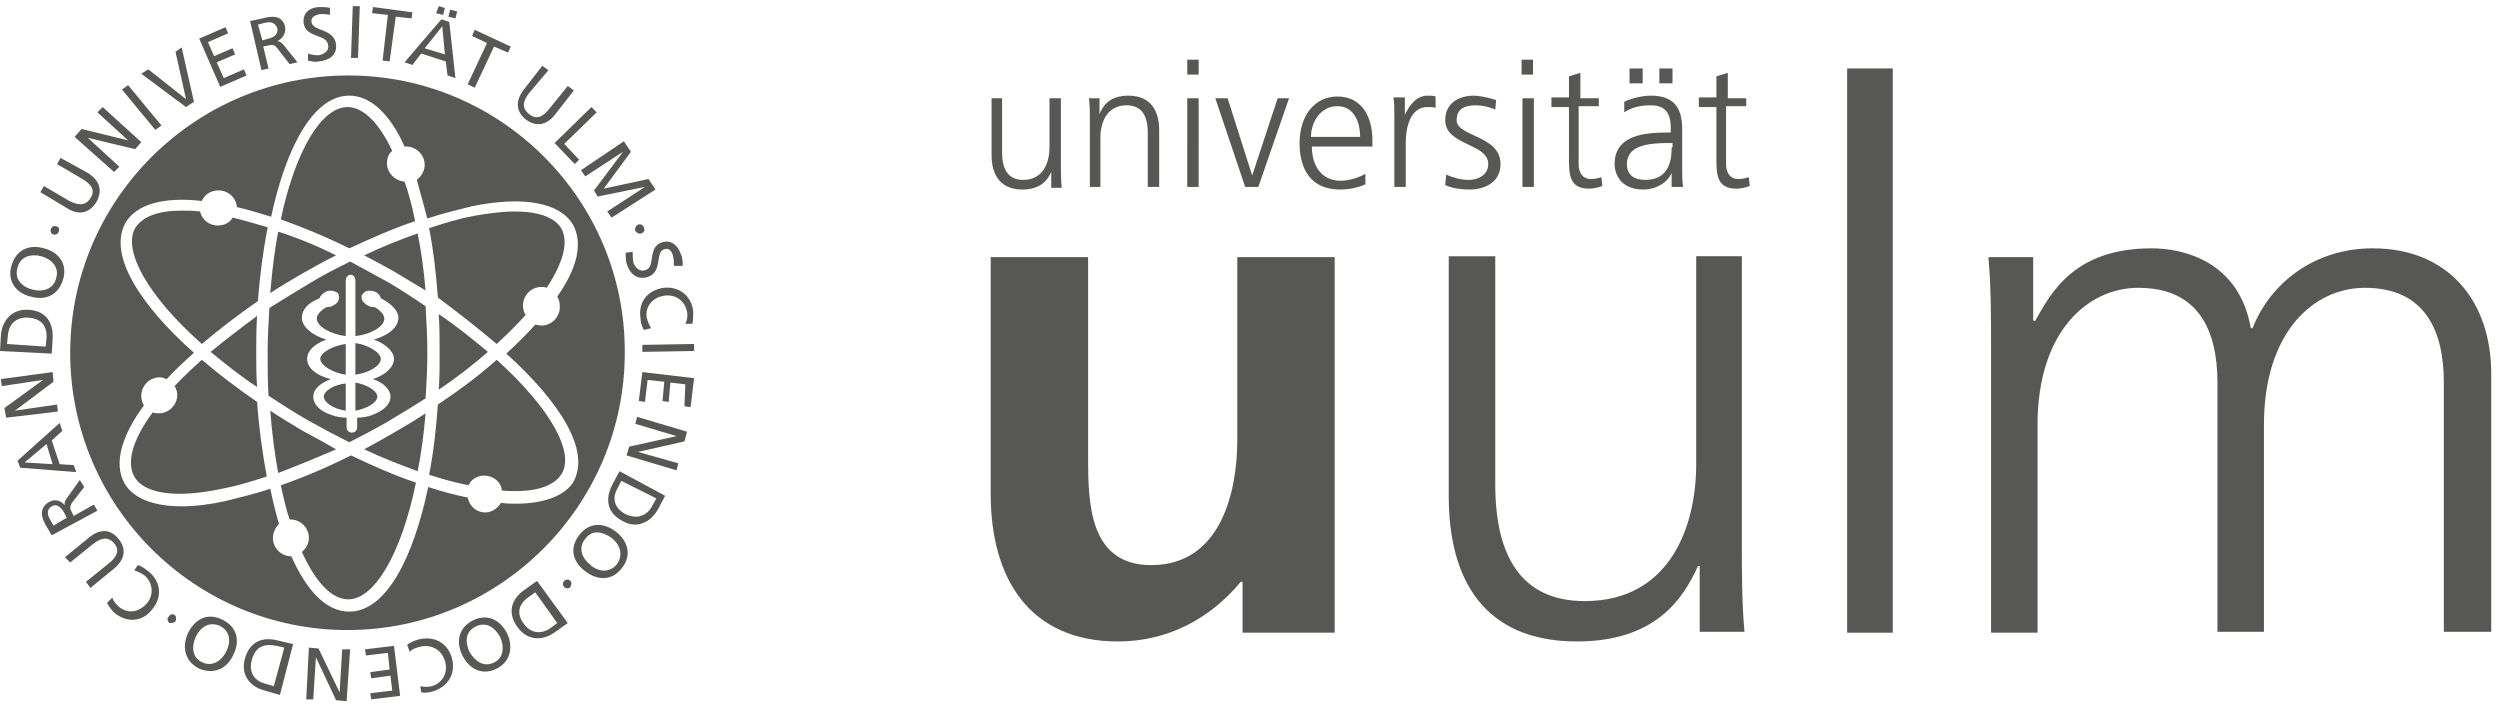 <?xml version="1.0" encoding="utf-8"?>
<!-- Generator: Adobe Illustrator 25.1.0, SVG Export Plug-In . SVG Version: 6.00 Build 0)  -->
<svg version="1.1" id="Ebene_1" xmlns="http://www.w3.org/2000/svg" xmlns:xlink="http://www.w3.org/1999/xlink" x="0px" y="0px"
	 viewBox="0 0 284.9 80.8" style="enable-background:new 0 0 284.9 80.8;" xml:space="preserve">
<style type="text/css">
	.st0{fill:#575756;}
</style>
<g>
	<g>
		<path class="st0" d="M152.1,29.3H141v20.9c0,5.5-1.7,14.2-9.8,14.2c-7.1,0-7.2-7.1-7.2-12.3V29.3h-11.1v27
			c0,9.6,4.4,16.8,14.5,16.8c5.8,0,10.6-2.7,14-6.8h0.2v5.8h10.5V29.3z"/>
	</g>
	<rect x="210.5" y="7.8" class="st0" width="5.2" height="64.3"/>
	<g>
		<path class="st0" d="M199.2,11.2h-2.3V8.3l-1.3,0.4v2.4h-2v1.1h2v5.9c0,1.9,0.1,3.4,2.3,3.4c0.6,0,1.2-0.2,1.5-0.3l-0.1-1
			c-0.4,0.1-0.7,0.2-1.2,0.2c-1,0-1.4-0.8-1.4-1.7v-6.6h2.3V11.2z M185.7,9.5h1.5V7.8h-1.5V9.5z M189.1,9.5h1.5V7.8h-1.5V9.5z
			 M190.5,16.8c0,1.1-0.1,3.7-3,3.7c-1.2,0-2.1-0.5-2.1-1.8c0-2.2,2.6-2.4,4.8-2.4h0.4V16.8z M190.6,21.3h1.2
			c-0.1-0.7-0.1-1.3-0.1-2.1v-4.5c0-2.6-1.1-3.8-3.6-3.8c-0.9,0-2.2,0.3-3,0.7v1.2c0.9-0.6,1.9-0.8,3-0.8c1.7,0,2.3,0.9,2.3,2.6v0.5
			h-0.2c-2.6,0-6.2,0.2-6.2,3.6c0,0.9,0.5,2.9,3.3,2.9c1.3,0,2.7-0.7,3.2-1.9h0V21.3z M182.4,11.2h-2.3V8.3l-1.3,0.4v2.4h-2v1.1h2
			v5.9c0,1.9,0.1,3.4,2.3,3.4c0.6,0,1.2-0.2,1.5-0.3l-0.1-1c-0.4,0.1-0.7,0.2-1.2,0.2c-1,0-1.4-0.8-1.4-1.7v-6.6h2.3V11.2z
			 M174.7,6.8h-1.3v1.7h1.3V6.8z M173.5,21.3h1.3V11.2h-1.3V21.3z M164.7,21.1c0.9,0.4,1.9,0.5,2.8,0.5c1.5,0,3.5-0.7,3.5-2.9
			c0-3.3-5-3.1-5-5c0-1.3,0.9-1.7,2.2-1.7c0.7,0,1.6,0.2,2.2,0.5l0.1-1.1c-0.9-0.3-2-0.5-2.5-0.5c-1.7,0-3.3,0.8-3.3,2.8
			c0,2.9,4.9,2.6,4.9,5c0,1.2-1.1,1.8-2.2,1.8c-1,0-1.9-0.3-2.6-0.6L164.7,21.1z M158.9,21.3h1.3v-5c0-1.8,0.5-4.1,2.5-4.1
			c0.3,0,0.7,0,0.9,0.1v-1.3c-0.2-0.1-0.6-0.1-0.9-0.1c-1.3,0-2.1,1.1-2.6,2.2h0v-2h-1.3c0.1,0.7,0.1,1.2,0.1,2.3V21.3z M149.4,15.6
			c0-1.7,1.1-3.5,3-3.5c1.9,0,2.6,1.8,2.6,3.5H149.4z M155.6,19.8c-0.6,0.4-1.9,0.8-2.8,0.8c-2.2,0-3.3-1.7-3.3-3.9h6.9V16
			c0-2.7-1.2-5-4-5c-2.6,0-4.3,2.2-4.3,5.3c0,3,1.3,5.3,4.6,5.3c0.9,0,2.1-0.2,2.9-0.6V19.8z M146.9,11.2h-1.3l-2.9,8.8h0l-2.8-8.8
			h-1.4l3.4,10.1h1.5L146.9,11.2z M136.6,6.8h-1.3v1.7h1.3V6.8z M135.3,21.3h1.3V11.2h-1.3V21.3z M124.1,21.3h1.3v-5.6
			c0-1.7,0.7-3.7,3-3.7c1.7,0,2.4,1.2,2.4,3.1v6.2h1.3v-6.5c0-2.2-1-3.9-3.5-3.9c-2.1,0-2.9,1.1-3.3,2.1h0v-1.8h-1.2
			c0.1,0.8,0.1,1.6,0.1,2.4V21.3z M120.9,11.2h-1.3v5.6c0,1.7-0.7,3.7-3,3.7c-1.7,0-2.4-1.2-2.4-3.1v-6.2H113v6.5
			c0,2.2,1,3.9,3.5,3.9c2.1,0,2.9-1.1,3.3-2h0v1.8h1.2c-0.1-0.8-0.1-1.6-0.1-2.4V11.2z"/>
	</g>
	<path class="st0" d="M198.6,29.2h-5.3v23.7c0,7.1-3,15.6-12.7,15.6c-7.3,0-10.2-5.2-10.2-13.3v-26h-5.3v27.4
		c0,9.4,4,16.5,14.6,16.5c8.9,0,12.1-4.8,13.8-8.6h0.2V72h5.1c-0.3-3.4-0.3-6.8-0.3-10.1V29.2z"/>
	<path class="st0" d="M283.9,72.1V42.6c0-8.3-4.9-14.3-13.5-14.3c-6.7,0-11.7,4-13.7,9.1h-0.2c-1.3-7.5-7.5-9.1-11.3-9.1
		c-9.1,0-11.6,5.4-13.3,8.3l-0.2-0.1v-7.2h-5.1c0.3,3.4,0.3,6.8,0.3,10.1v32.7h5.3V48.4c0-10.6,5.7-15.6,11.5-15.6
		c6.8,0,9,4.8,9,10.8v28.4h5.3V48.4c0-10.6,5.7-15.6,11.5-15.6c6.8,0,9,4.8,9,10.8v28.4H283.9z"/>
</g>
<path class="st0" d="M32,55.3c0.3,1.4,0.6,2.7,1,3.9c0,0,0,0,0.1,0c1.1,0,2.1,0.9,2.1,2.1c0,0.6-0.3,1.2-0.8,1.6
	c1.6,3.5,3.4,5.4,5.3,5.4c2.9,0,6-5,7.7-13.3c-2.4-0.8-4.9-1.9-7.4-3.1C37.2,53.3,34.6,54.4,32,55.3"/>
<path class="st0" d="M34.5,49.1c-1.2-0.7-2.5-1.5-3.7-2.3c0.2,2.6,0.5,4.9,0.9,7.1c2.1-0.8,4.3-1.7,6.6-2.7
	C37.1,50.5,35.8,49.8,34.5,49.1"/>
<path class="st0" d="M45,31c1.2,0.7,2.3,1.4,3.5,2.1c-0.2-2.3-0.5-4.5-0.9-6.5c-2,0.7-4,1.5-6.1,2.5C42.6,29.7,43.8,30.3,45,31"/>
<path class="st0" d="M24.8,25.7c-1,0-1.8-0.7-2-1.6c-0.8-0.1-1.5-0.1-2.1-0.1c-2.7,0-4.5,0.7-5.3,2c-1.4,2.5,1.3,7.6,7.6,13.2
	c2-1.7,4.1-3.3,6.4-4.9c0.2-2.9,0.6-5.8,1.1-8.4c-1.4-0.4-2.7-0.8-4-1.1C26.2,25.4,25.5,25.7,24.8,25.7"/>
<path class="st0" d="M41.5,51.2c2.1,1,4.2,1.8,6.1,2.5c0.4-2,0.7-4.2,0.9-6.6c-1.2,0.8-2.4,1.5-3.6,2.2C43.7,50,42.6,50.6,41.5,51.2
	"/>
<path class="st0" d="M47.3,25.2c-0.3-1.6-0.7-3.1-1.2-4.5c-1.1-0.1-2-1-2-2.1c0-0.6,0.2-1.1,0.6-1.4c-1.5-3.2-3.3-5-5.1-5
	c-2.9,0-5.9,4.8-7.6,12.8c2.5,0.9,5.2,2,7.8,3.3C42.4,27.1,44.9,26,47.3,25.2"/>
<path class="st0" d="M24,40.1c1.6,1.3,3.3,2.7,5.3,4c-0.1-1.3-0.1-2.6-0.1-3.9c0-1.4,0-2.8,0.1-4.2C27.4,37.4,25.6,38.8,24,40.1"/>
<path class="st0" d="M38.3,29.1c-2.2-1.1-4.4-2-6.6-2.7c-0.4,2.1-0.7,4.5-0.9,7c1.2-0.8,2.4-1.5,3.6-2.2
	C35.7,30.5,37,29.7,38.3,29.1"/>
<path class="st0" d="M23,41c-1.1,1-2.2,2-3.1,3c0.2,0.3,0.3,0.7,0.3,1c0,1.1-0.9,2.1-2.1,2.1c-0.2,0-0.5,0-0.7-0.1
	c-2.3,3.1-3,5.7-2.1,7.3c1.1,2,4.8,2.5,10,1.4c1.6-0.3,3.3-0.8,5.1-1.4c-0.5-2.7-0.9-5.6-1.1-8.5C27.1,44.3,25,42.7,23,41"/>
<path class="st0" d="M36.9,45.2c0,0.6,1,1.4,2.5,1.6c0,0,0,0,0,0v-3.1C38.2,43.8,36.9,44.5,36.9,45.2"/>
<path class="st0" d="M55.6,40.1c-1.7-1.4-3.5-2.9-5.6-4.3c0.1,1.5,0.1,3,0.1,4.4c0,1.4,0,2.8-0.1,4.2C52.1,43,54,41.5,55.6,40.1"/>
<path class="st0" d="M56.6,41c-2,1.8-4.3,3.5-6.7,5.1c-0.2,2.8-0.5,5.5-1,8c1.5,0.5,3,0.9,4.5,1.2c0.3-0.7,1-1.1,1.8-1.1
	c1,0,1.9,0.7,2,1.7c3.5,0.3,5.9-0.4,6.8-1.9C65.5,51.6,62.8,46.6,56.6,41"/>
<path class="st0" d="M58.8,57.4c-0.6,0-1.1,0-1.7-0.1c-0.4,0.6-1,1.1-1.8,1.1c-1,0-1.8-0.7-2-1.7c-1.5-0.3-3-0.7-4.5-1.2
	c-1.7,8.1-4.8,14.2-9,14.2c-2.7,0-4.9-2.5-6.6-6.3c0,0,0,0,0,0c-1.1,0-2.1-0.9-2.1-2.1c0-0.6,0.3-1.2,0.7-1.6c-0.4-1.3-0.7-2.6-1-4
	c-1.8,0.6-3.5,1-5.1,1.4c-1.8,0.4-3.5,0.6-5,0.6c-3.2,0-5.5-0.9-6.5-2.6c-1.3-2.3-0.3-5.5,2.2-8.9c-0.2-0.3-0.3-0.7-0.3-1.1
	c0-1.1,0.9-2.1,2.1-2.1c0.3,0,0.5,0.1,0.8,0.2c0.9-1,2-2,3.1-3c-6.2-5.5-9.8-11.2-7.8-14.8c1.2-2.1,4.3-3,8.7-2.5
	c0.3-0.7,1-1.2,1.9-1.2c1.1,0,2,0.8,2.1,1.9c1.3,0.3,2.6,0.7,3.9,1.1c1.7-7.9,4.8-13.8,8.9-13.8c2.5,0,4.7,2.2,6.3,5.8
	c0.1,0,0.2,0,0.2,0c1.1,0,2.1,0.9,2.1,2.1c0,0.7-0.4,1.3-0.9,1.7c0.4,1.4,0.8,2.9,1.2,4.4c1.8-0.6,3.5-1,5.1-1.4
	c5.9-1.2,10-0.4,11.5,2.1c1.2,2.2,0.4,5.1-1.8,8.2c0.2,0.3,0.3,0.7,0.3,1.2c0,1.1-0.9,2.1-2.1,2.1c-0.3,0-0.5-0.1-0.7-0.1
	c-1,1.1-2.1,2.2-3.3,3.3c6.1,5.5,9.7,11.1,7.6,14.7C64.3,56.5,62,57.4,58.8,57.4 M39.7,8.6C22.2,8.6,8,22.8,8,40.2
	c0,17.5,14.2,31.6,31.6,31.6s31.6-14.2,31.6-31.6C71.3,22.8,57.1,8.6,39.7,8.6"/>
<path class="st0" d="M56.6,39.2c1.2-1.1,2.3-2.2,3.3-3.3c-0.2-0.3-0.3-0.7-0.3-1.1c0-1.1,0.9-2.1,2.1-2.1c0.2,0,0.4,0,0.6,0.1
	c1.9-2.9,2.5-5.2,1.7-6.7c-0.7-1.3-2.6-2-5.3-2c-1.4,0-3,0.2-4.7,0.5c-1.6,0.3-3.3,0.8-5.1,1.4c0.5,2.5,0.8,5.2,1,7.9
	C52.3,35.7,54.6,37.5,56.6,39.2"/>
<path class="st0" d="M36.5,40.9c0,0.7,1.4,1.6,2.9,1.8v-3.5C37.9,39.4,36.5,40.2,36.5,40.9"/>
<path class="st0" d="M44.9,40.9c0,0.9-0.9,1.8-2.4,2.3c1.2,0.4,2,1.2,2,2c0,0.9-0.8,1.6-2.1,2.1c-0.2,0.1-1,0.3-1.7,0.3c0,0,0,0,0,0
	c0,0,0,0,0,0v1.1c0,0.3-0.2,0.6-0.6,0.6c-0.3,0-0.6-0.2-0.6-0.6v-1.1c0,0,0,0,0,0c0,0,0,0,0,0c-0.7,0-1.5-0.2-1.7-0.3
	c-1.3-0.4-2.1-1.2-2.1-2.1c0-0.8,0.7-1.5,2-2C36,42.8,35,41.9,35,40.9c0-0.9,0.8-1.7,2.2-2.2c-1.7-0.5-2.8-1.5-2.8-2.5
	c0-0.9,0.7-1.7,2-2.2c0.1-0.3,0.4-0.6,0.8-0.8c0.3-0.1,0.6-0.1,0.9,0c0.3,0.1,0.5,0.2,0.5,0.5c0.1,0.2,0,0.5-0.1,0.7
	c-0.2,0.2-0.4,0.4-0.7,0.5c-0.2,0.1-0.4,0.1-0.6,0.1c-0.7,0.4-1.1,0.9-1.1,1.3c0,0.9,1.6,1.8,3.3,2v-6.3c0-0.4,0.2-0.6,0.5-0.7
	c0.4,0,0.6,0.3,0.6,0.7v6.3c1.8-0.2,3.3-1.1,3.3-2c0-0.4-0.4-0.9-1.1-1.3c-0.2,0-0.4,0-0.6-0.1c-0.3-0.1-0.5-0.3-0.7-0.5
	c-0.2-0.2-0.2-0.5-0.2-0.7c0.1-0.2,0.3-0.4,0.5-0.5c0.3-0.1,0.6-0.1,0.9,0c0.4,0.1,0.7,0.4,0.8,0.8c1.2,0.6,2,1.4,2,2.2
	c0,1.1-1.1,2-2.8,2.5C44,39.2,44.9,40.1,44.9,40.9 M44.3,32.2c-1.5-0.8-2.9-1.6-4.4-2.4c-1.6,0.8-3.2,1.6-4.8,2.6
	c-1.5,0.9-3,1.8-4.4,2.7c-0.1,1.6-0.2,3.4-0.2,5.1c0,1.7,0,3.3,0.1,4.9c1.4,0.9,2.9,1.9,4.5,2.8c1.6,0.9,3.1,1.7,4.7,2.5
	c1.4-0.7,2.9-1.5,4.3-2.3c1.5-0.9,3-1.8,4.4-2.7c0.1-1.6,0.2-3.4,0.2-5.1c0-1.9-0.1-3.7-0.2-5.4C47.2,34,45.8,33.1,44.3,32.2"/>
<path class="st0" d="M40.5,42.7c1.5-0.2,2.9-1,2.9-1.8c0-0.7-1.4-1.6-2.9-1.8V42.7z"/>
<path class="st0" d="M40.5,46.8C40.5,46.8,40.5,46.8,40.5,46.8c1.2-0.2,2.5-0.9,2.5-1.6c0-0.7-1.3-1.4-2.5-1.6V46.8z"/>
<path class="st0" d="M6,26.7c0.3,0.1,0.6,0,0.7-0.3c0.1-0.3,0-0.6-0.3-0.6c-0.2-0.1-0.5,0-0.6,0.3C5.7,26.3,5.8,26.6,6,26.7
	 M3.5,33.8c1.7,0.5,3.2-0.2,3.7-2c0.5-1.7-0.5-3.1-2.2-3.5c-1.7-0.5-3.2,0.2-3.7,2C0.8,32,1.8,33.4,3.5,33.8 M3.7,33
	c-1.2-0.3-2.1-1.2-1.7-2.5c0.3-1.3,1.6-1.6,2.7-1.3c1.1,0.3,2.1,1.2,1.7,2.5C6.1,33,4.8,33.3,3.7,33 M0.8,39.2l0.1-1
	c0.1-1.2,0.9-2.1,2.3-2c1.5,0.1,2.2,0.9,2.1,2.4l-0.1,0.9L0.8,39.2z M5.9,40.3L6,38.6c0.1-1.9-0.8-3.2-2.8-3.3c-1.8-0.1-3,1.2-3.1,3
	L0,40L5.9,40.3z M6.6,46.9l-0.1-0.8l-4.8,0.7l0,0l4.4-3.3l-0.1-1.1l-5.9,0.8L0.2,44l4.7-0.7l0,0l-4.4,3.2l0.2,1.1L6.6,46.9z
	 M5.3,50.6L6,52.9l-3.2-0.2L5.3,50.6z M8.7,53.8L8.4,53l-1.6-0.1l-0.9-2.7l1.2-1.1l-0.3-0.9L2,52.5l0.3,0.8L8.7,53.8z M6.1,59.9
	l-0.4-0.7c-0.4-0.7-0.3-1.2,0.2-1.5c0.5-0.3,1,0,1.4,0.7l0.3,0.6L6.1,59.9z M11.1,58.2l-0.4-0.7l-2.3,1.3l-0.2-0.4
	c-0.2-0.4-0.3-0.6,0-1.1l1.4-1.8l-0.5-0.8l-1.5,2.1c-0.2,0.3-0.3,0.5-0.2,0.8l0,0c-0.4-0.5-1.1-0.8-1.8-0.4
	c-1.2,0.7-0.9,1.8-0.3,2.8L5.9,61L11.1,58.2z M7.4,63.5L8,64.1l2.6-2.1c0.9-0.7,1.7-0.9,2.4-0.1c0.7,0.8,0.3,1.6-0.6,2.3l-2.6,2.1
	l0.5,0.7l2.7-2.2c1.3-1.1,1.4-2.3,0.5-3.4c-0.9-1.1-2.1-1.2-3.4-0.1L7.4,63.5z M12.2,68.7c0.2,0.4,0.5,0.8,0.8,1.1
	c1.4,1.2,3.2,1.1,4.3-0.3c1.2-1.4,1.1-3.2-0.4-4.4c-0.3-0.2-0.7-0.6-1.2-0.7L15.3,65c0.3,0.1,0.8,0.3,1.2,0.6
	c0.9,0.8,1.1,2.2,0.2,3.2c-0.9,1-2.2,1.2-3.2,0.3c-0.3-0.3-0.6-0.6-0.7-1L12.2,68.7z M20,70.8c0.1-0.2,0.1-0.6-0.1-0.7
	c-0.2-0.2-0.5-0.1-0.7,0.2c-0.2,0.2-0.1,0.5,0.1,0.7C19.5,71,19.9,71,20,70.8 M26.6,74.6c0.8-1.6,0.4-3.2-1.3-4
	c-1.6-0.8-3.1-0.1-3.9,1.6c-0.7,1.6-0.3,3.2,1.3,4C24.4,76.9,25.9,76.2,26.6,74.6 M25.8,74.2c-0.5,1.1-1.6,1.8-2.7,1.3
	c-1.2-0.5-1.3-1.8-0.8-2.9c0.5-1.1,1.5-1.8,2.7-1.3C26.3,71.9,26.3,73.2,25.8,74.2 M31.2,78.2l-1-0.3c-1.2-0.3-1.9-1.3-1.5-2.7
	c0.4-1.5,1.4-1.9,2.8-1.6l0.9,0.2L31.2,78.2z M33.4,73.4L31.7,73c-1.9-0.5-3.3,0.2-3.8,2.1c-0.5,1.8,0.6,3.2,2.3,3.6l1.7,0.5
	L33.4,73.4z M39.9,74L39,74l-0.3,4.9l0,0l-2.4-5l-1.1-0.1l-0.3,5.9l0.8,0l0.3-4.8l0,0l2.3,4.9l1.2,0.1L39.9,74z M44.9,73.6l-3.3,0.4
	l0.1,0.7l2.5-0.3l0.2,1.9l-2.2,0.3l0.1,0.7l2.2-0.3l0.2,1.7l-2.5,0.3l0.1,0.7l3.3-0.4L44.9,73.6z M48,78.9c0.5,0.1,0.9,0,1.3-0.1
	c1.7-0.5,2.7-2,2.2-3.8c-0.5-1.8-2.1-2.6-3.9-2.1c-0.3,0.1-0.9,0.3-1.2,0.6l0.3,0.8c0.2-0.3,0.7-0.5,1.2-0.6
	c1.2-0.3,2.4,0.3,2.8,1.6c0.4,1.3-0.2,2.5-1.5,2.9c-0.4,0.1-0.8,0.1-1.3,0L48,78.9z M57.8,72.2c-0.8-1.6-2.3-2.3-3.9-1.5
	s-2,2.4-1.2,4c0.8,1.6,2.3,2.3,3.9,1.5C58.2,75.4,58.5,73.7,57.8,72.2 M57,72.6c0.5,1.1,0.4,2.4-0.7,2.9c-1.2,0.6-2.2-0.2-2.8-1.2
	c-0.5-1.1-0.5-2.3,0.7-2.9S56.4,71.5,57,72.6 M63.5,71l-0.8,0.6c-1,0.7-2.2,0.6-3-0.5c-0.9-1.2-0.6-2.3,0.6-3.1l0.7-0.5L63.5,71z
	 M61.2,66.2l-1.4,1c-1.6,1.1-2,2.7-0.8,4.3c1.1,1.5,2.8,1.6,4.3,0.5l1.4-1L61.2,66.2z M65,66.2c-0.2-0.2-0.5-0.2-0.7,0
	c-0.2,0.2-0.2,0.5,0,0.7c0.2,0.2,0.5,0.2,0.7,0C65.1,66.7,65.2,66.4,65,66.2 M70.2,60.6c-1.4-1.1-3.1-1.1-4.2,0.4
	c-1.1,1.4-0.8,3,0.7,4.1c1.4,1.1,3.1,1.1,4.2-0.4C72,63.3,71.6,61.7,70.2,60.6 M69.7,61.3c0.9,0.7,1.4,1.9,0.6,3
	c-0.8,1-2.1,0.9-3,0.1c-0.9-0.7-1.5-1.9-0.6-3C67.5,60.3,68.7,60.6,69.7,61.3 M74.8,56.8l-0.5,0.9c-0.6,1.1-1.7,1.5-3,0.9
	c-1.3-0.7-1.6-1.8-0.9-3l0.4-0.8L74.8,56.8z M70.6,53.7l-0.8,1.5c-0.9,1.7-0.6,3.3,1.2,4.2c1.6,0.9,3.2,0.1,4-1.4l0.8-1.5L70.6,53.7
	z M72.6,47.5l-0.2,0.8l4.7,1.4l0,0l-5.4,1.2l-0.3,1l5.7,1.7l0.2-0.8l-4.6-1.3l0,0l5.3-1.2l0.3-1.1L72.6,47.5z M73.2,42.4l-0.4,3.3
	l0.7,0.1l0.3-2.5l1.9,0.2l-0.2,2.2l0.7,0.1l0.2-2.2l1.7,0.2L78,46.3l0.7,0.1l0.4-3.3L73.2,42.4z M73.2,39.3l0,0.8l5.9-0.1l0-0.8
	L73.2,39.3z M78.9,36.9c0.1-0.4,0.1-0.9,0.1-1.4c-0.2-1.8-1.6-2.9-3.4-2.7c-1.9,0.3-2.9,1.7-2.6,3.5c0,0.3,0.1,0.9,0.4,1.3l0.8-0.2
	c-0.2-0.3-0.4-0.8-0.5-1.2c-0.2-1.2,0.6-2.3,2-2.5c1.3-0.2,2.4,0.6,2.6,1.9c0.1,0.4,0,0.9-0.2,1.3L78.9,36.9z M77.8,30.3
	c0-0.4,0-0.9-0.2-1.3c-0.3-1-1.1-1.7-2.1-1.4c-1.8,0.5-0.7,2.9-2,3.2c-0.7,0.2-1.1-0.4-1.3-0.8c-0.1-0.4-0.1-0.9-0.1-1.3l-0.8,0.1
	c0,0.4,0,0.8,0.1,1.2c0.3,1.1,1.1,1.9,2.3,1.6c1.9-0.5,0.9-2.9,2-3.2c0.6-0.2,0.9,0.3,1,0.8c0.1,0.4,0.1,0.7,0.1,1.1L77.8,30.3z
	 M72.7,25.6c-0.2,0.1-0.4,0.4-0.3,0.7c0.1,0.2,0.4,0.4,0.7,0.3c0.3-0.1,0.4-0.4,0.3-0.6C73.3,25.6,73,25.5,72.7,25.6 M66.2,19.4
	l0.5,0.7l4.3-2.8l0,0l-3.3,4.4l0.4,0.7l5.4-1.1l0,0l-4.3,2.8l0.5,0.7l5-3.2l-0.8-1.2l-5.1,1.1l3.1-4.2l-0.8-1.2L66.2,19.4z
	 M63.2,16.3l2.3,2.4l0.5-0.5l-1.7-1.8l3.7-3.6l-0.6-0.6L63.2,16.3z M65.4,10.3l-0.7-0.5l-2.1,2.6c-0.7,0.9-1.5,1.3-2.3,0.6
	c-0.9-0.7-0.7-1.5,0-2.4L62.5,8l-0.7-0.5l-2.1,2.7c-1,1.3-0.9,2.5,0.2,3.4c1.2,0.9,2.4,0.7,3.4-0.6L65.4,10.3z M53.3,9.6l0.8,0.4
	l2.2-4.7L57.9,6l0.3-0.7l-4.1-1.9l-0.3,0.7l1.7,0.8L53.3,9.6z M51.1,1.9l0.8,0.2l0.2-0.8l-0.8-0.2L51.1,1.9z M49.7,1.5l0.8,0.2
	l0.2-0.8L50,0.7L49.7,1.5z M50.7,6.2l-2.3-0.7l2-2.5L50.7,6.2z M46.1,7.1L47,7.4l1-1.3L50.8,7l0.2,1.6l0.9,0.3l-0.7-6.4l-0.9-0.3
	L46.1,7.1z M43.6,6.9L44.4,7l0.7-5.1l1.8,0.2L47,1.4l-4.5-0.6l-0.1,0.7l1.8,0.2L43.6,6.9z M40,6.6l0.8,0l0.2-5.9l-0.8,0L40,6.6z
	 M37.6,0.9c-0.4-0.1-0.9-0.1-1.3-0.1c-1.1,0.1-1.8,0.7-1.7,1.8c0.2,1.8,2.7,1.2,2.8,2.6c0.1,0.7-0.6,1-1.1,1.1c-0.4,0-1-0.1-1.2-0.2
	l0,0.8c0.4,0.1,0.8,0.2,1.2,0.1c1.2-0.1,2.1-0.7,2-1.9c-0.2-1.9-2.7-1.5-2.8-2.6c-0.1-0.6,0.5-0.8,1-0.9c0.4,0,0.7,0,1.1,0.1
	L37.6,0.9z M29.4,2.8l0.8-0.2c0.8-0.2,1.2,0.1,1.4,0.6c0.1,0.6-0.2,1-1,1.2l-0.7,0.2L29.4,2.8z M29.8,8l0.8-0.2L30,5.3l0.5-0.1
	C31,5.1,31.2,5,31.6,5.5L33,7.3l0.9-0.2l-1.6-2c-0.3-0.3-0.4-0.4-0.7-0.4l0,0c0.6-0.3,1-0.9,0.9-1.6c-0.3-1.4-1.5-1.3-2.6-1
	l-1.4,0.3L29.8,8z M25.1,9.9l3-1.3l-0.3-0.7l-2.3,1l-0.8-1.8l2.1-0.9l-0.3-0.7l-2.1,0.9l-0.7-1.6l2.3-1l-0.3-0.7l-3,1.3L25.1,9.9z
	 M20.7,5.4L20,5.9l1.2,5.4l0,0l-4.3-3.4l-0.8,0.5l5.1,3.8l0.9-0.6L20.7,5.4z M17.7,14.8l0.7-0.5l-3.8-4.6l-0.7,0.5L17.7,14.8z
	 M13,19.6l0.6-0.6L10,15.7l0,0l5.4,1.3l0.7-0.8l-4.4-4l-0.6,0.6l3.5,3.2l0,0l-5.3-1.3l-0.8,0.9L13,19.6z M6.9,18l-0.4,0.7l2.9,1.7
	c1,0.6,1.5,1.3,0.9,2.2c-0.6,0.9-1.4,0.8-2.4,0.3l-2.9-1.7l-0.4,0.7l3,1.8c1.4,0.9,2.6,0.6,3.4-0.7c0.7-1.3,0.4-2.4-1-3.3L6.9,18z"
	/>
</svg>
